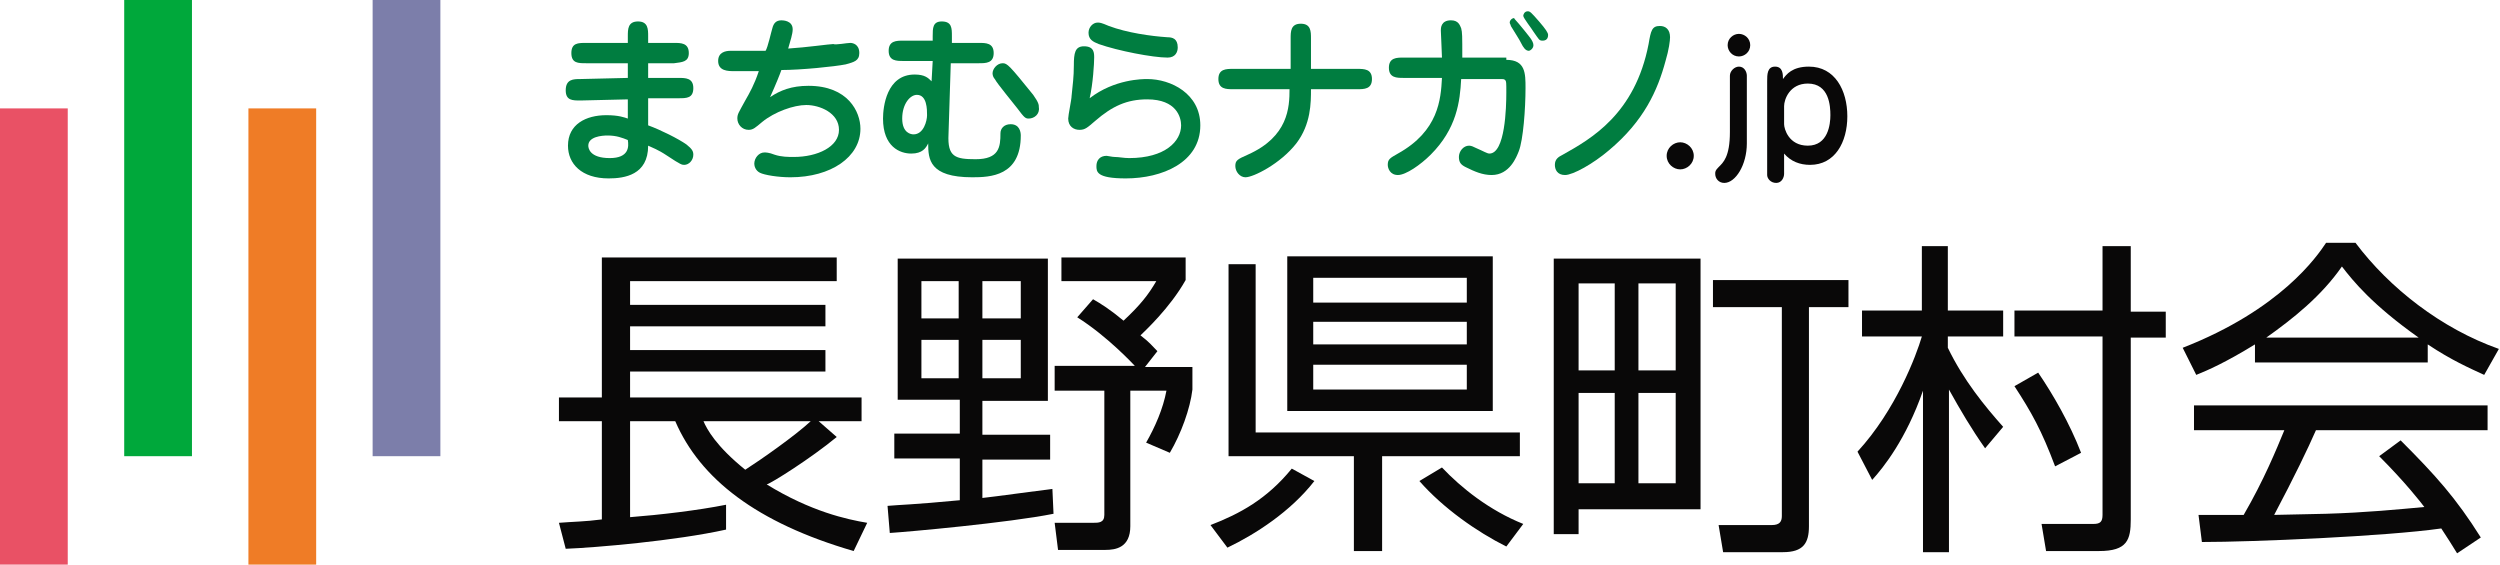 <?xml version="1.0" encoding="utf-8"?>
<!-- Generator: Adobe Illustrator 22.1.0, SVG Export Plug-In . SVG Version: 6.00 Build 0)  -->
<svg version="1.1" id="レイヤー_1" xmlns="http://www.w3.org/2000/svg" xmlns:xlink="http://www.w3.org/1999/xlink" x="0px"
	 y="0px" width="221.4px" height="50px" viewBox="0 0 221.4 50" style="enable-background:new 0 0 221.4 50;" xml:space="preserve">
<style type="text/css">
	.st0{fill:#E95165;}
	.st1{fill:#00A83B;}
	.st2{fill:#EF7C26;}
	.st3{fill:#7C7EAA;}
	.st4{fill:#007D40;}
	.st5{fill:#090808;}
</style>
<g>
	<g>
		<rect y="9.6" class="st0" width="6" height="40.4"/>
		<rect x="11" class="st1" width="6" height="40.4"/>
		<rect x="22" y="9.6" class="st2" width="6" height="40.4"/>
		<rect x="33" class="st3" width="6" height="40.4"/>
	</g>
	<path class="st4" d="M55.6,3.2c0-0.6,0-1.3,0.9-1.3c0.9,0,0.9,0.7,0.9,1.3v0.6l2.3,0c0.6,0,1.3,0,1.3,0.9c0,0.8-0.6,0.8-1.3,0.9
		l-2.3,0v1.3l2.7,0c0.6,0,1.3,0,1.3,0.9c0,0.9-0.6,0.9-1.3,0.9l-2.7,0v2.4c1.1,0.4,2.7,1.2,3.4,1.7c0.5,0.4,0.6,0.6,0.6,0.9
		c0,0.5-0.4,0.9-0.8,0.9c-0.2,0-0.3,0-1.5-0.8c-0.9-0.6-1.3-0.7-1.7-0.9c0,2.6-2.1,2.9-3.5,2.9c-2.4,0-3.6-1.3-3.6-2.9
		c0-1.9,1.6-2.7,3.4-2.7c1.1,0,1.6,0.2,1.9,0.3V8.8l-4.2,0.1c-0.7,0-1.3,0-1.3-0.9C50.1,7,50.8,7,51.4,7l4.2-0.1V5.6l-3.7,0
		c-0.7,0-1.3,0-1.3-0.9c0-0.9,0.6-0.9,1.3-0.9l3.7,0V3.2z M53.8,12c-0.5,0-1.7,0.1-1.7,0.9c0,0.2,0.1,1.1,1.9,1.1
		c1.7,0,1.7-1,1.6-1.6C55.1,12.2,54.6,12,53.8,12z"/>
	<path class="st4" d="M68.4,2.5c0.1-0.4,0.3-0.7,0.8-0.7c0.1,0,1,0,1,0.8c0,0.4-0.2,1-0.4,1.7c1.6-0.1,3.7-0.4,4-0.4
		C74,4,75,3.8,75.3,3.8c0.2,0,0.8,0.1,0.8,0.9c0,0.7-0.5,0.8-1.2,1c-1,0.2-4,0.5-5.7,0.5c-0.1,0.3-0.5,1.3-1,2.4
		c0.9-0.6,1.9-1,3.4-1c3.5,0,4.6,2.3,4.6,3.8c0,2.5-2.6,4.3-6.2,4.3c-1.1,0-2.3-0.2-2.7-0.4c-0.4-0.2-0.5-0.6-0.5-0.8
		c0-0.5,0.4-1,0.9-1c0.1,0,0.4,0,0.9,0.2c0.6,0.2,1.2,0.2,1.7,0.2c2.1,0,4-0.9,4-2.4c0-1.5-1.7-2.2-2.9-2.2c-1.1,0-2.8,0.6-3.9,1.5
		c-0.6,0.5-0.8,0.7-1.2,0.7c-0.6,0-1-0.5-1-1c0-0.4,0.1-0.5,0.7-1.6c0.4-0.7,0.8-1.4,1.2-2.6c-0.3,0-1.9,0-2.2,0
		c-0.5,0-1.4,0-1.4-0.9c0-0.8,0.7-0.9,1.1-0.9c0.5,0,2.6,0,3.1,0C68,4.2,68.3,2.8,68.4,2.5z"/>
	<path class="st4" d="M82.6,3.2c0-0.7,0-1.3,0.8-1.3c0.9,0,0.9,0.6,0.9,1.3l0,0.6h2.4c0.6,0,1.3,0,1.3,0.9s-0.7,0.9-1.3,0.9h-2.5
		L84,11.9c-0.1,2,0.6,2.2,2.4,2.2c2.1,0,2.2-1.1,2.2-2.3c0-0.4,0.3-0.8,0.9-0.8c0.8,0,0.9,0.7,0.9,1c0,3.6-2.7,3.7-4.3,3.7
		c-3.8,0-3.9-1.6-3.9-3c-0.2,0.4-0.5,0.9-1.5,0.9c-1,0-2.5-0.6-2.5-3.1c0-1,0.3-3.9,2.8-3.9c0.9,0,1.2,0.3,1.5,0.6l0.1-1.8H80
		c-0.6,0-1.3,0-1.3-0.9s0.7-0.9,1.3-0.9h2.6L82.6,3.2z M81.2,8.4c-0.6,0-1.3,0.8-1.3,2.1c0,1.3,0.8,1.4,1,1.4c0.9,0,1.2-1.2,1.2-1.7
		C82.1,9.7,82.1,8.4,81.2,8.4z M91.1,10.5c-0.3,0-0.4-0.1-1-0.9c-0.3-0.4-1.8-2.2-2-2.6c-0.1-0.1-0.2-0.3-0.2-0.5
		c0-0.4,0.4-0.9,0.9-0.9c0.4,0,0.6,0.2,2.7,2.8C92,9.1,92,9.3,92,9.5C92.1,10.1,91.6,10.5,91.1,10.5z"/>
	<path class="st4" d="M101.6,7c2.1,0,4.7,1.3,4.7,4.1c0,3.3-3.4,4.7-6.6,4.7c-2.6,0-2.6-0.6-2.6-1.1c0-0.5,0.3-0.9,0.9-0.9
		c0.1,0,0.5,0.1,0.7,0.1c0.4,0,0.8,0.1,1.3,0.1c3.2,0,4.6-1.5,4.6-2.9c0-0.7-0.4-2.3-3-2.3c-1.8,0-3.1,0.6-4.6,1.9
		c-0.7,0.6-0.9,0.8-1.4,0.8c-0.5,0-1-0.3-1-1c0-0.3,0.3-1.7,0.3-2c0.1-1,0.2-1.7,0.2-2.7c0-1.1,0.1-1.7,0.9-1.7c0.9,0,0.9,0.6,0.9,1
		c0,0.5-0.1,2.3-0.4,3.6C98.7,7,101.2,7,101.6,7z M103.4,5.1c-1.3,0-4.4-0.6-6.1-1.2c-0.5-0.2-0.9-0.4-0.9-1c0-0.5,0.4-0.9,0.8-0.9
		c0.2,0,0.3,0,1,0.3c1.6,0.6,3.7,0.9,5.2,1c0.4,0,0.9,0.1,0.9,0.9C104.3,4.6,104.1,5.1,103.4,5.1z"/>
	<path class="st4" d="M109.2,7.9c-0.6,0-1.3,0-1.3-0.9c0-0.9,0.7-0.9,1.3-0.9h5.1V3.4c0-0.6,0-1.3,0.9-1.3c0.9,0,0.9,0.7,0.9,1.3
		v2.7h4.1c0.6,0,1.3,0,1.3,0.9c0,0.9-0.7,0.9-1.3,0.9h-4.1c0,1.2,0,3.1-1.3,4.8c-1.4,1.8-3.8,3-4.5,3c-0.5,0-0.9-0.5-0.9-1
		c0-0.5,0.2-0.6,1.1-1c3.6-1.6,3.7-4.2,3.7-5.8H109.2z"/>
	<path class="st4" d="M133.4,5.3c1.7,0,1.7,1.2,1.7,2.5c0,1.8-0.2,4.6-0.6,5.6c-0.2,0.5-0.8,2.1-2.4,2.1c-0.8,0-1.5-0.3-2.3-0.7
		c-0.4-0.2-0.6-0.4-0.6-0.9c0-0.5,0.4-1,0.9-1c0.2,0,0.4,0.1,0.6,0.2c0.7,0.3,1,0.5,1.2,0.5c1.4,0,1.5-4.1,1.5-5.4
		c0-0.9,0-1-0.1-1.1c-0.1-0.1-0.1-0.1-0.6-0.1h-3.3c-0.1,2-0.4,4.4-2.7,6.7c-0.9,0.9-2.2,1.8-2.9,1.8c-0.7,0-0.9-0.6-0.9-0.9
		c0-0.5,0.2-0.6,0.9-1c3.6-2,3.8-4.8,3.9-6.7h-3.4c-0.6,0-1.3,0-1.3-0.9s0.7-0.9,1.3-0.9h3.4c0-0.4-0.1-2.1-0.1-2.4
		c0-0.2,0-0.9,0.9-0.9c0.7,0,0.8,0.5,0.9,0.7c0.1,0.4,0.1,0.6,0.1,2.6H133.4z M135,2.7c0.3,0.4,0.8,0.9,0.8,1.3
		c0,0.3-0.3,0.5-0.4,0.5c-0.3,0-0.5-0.3-0.7-0.7c-0.2-0.4-0.3-0.5-0.9-1.5c0-0.1-0.1-0.2-0.1-0.3c0-0.2,0.2-0.4,0.4-0.4
		C134.1,1.7,134.2,1.7,135,2.7z M136.3,1.9c0.6,0.7,0.8,1,0.8,1.2c0,0.5-0.4,0.5-0.5,0.5c-0.3,0-0.3-0.1-0.8-0.8
		c-0.1-0.2-0.9-1.2-0.9-1.4c0-0.1,0.1-0.4,0.4-0.4C135.5,1,135.6,1.1,136.3,1.9z"/>
	<path class="st4" d="M142.5,13.3c-1.4,1.2-3.2,2.2-3.9,2.2c-0.7,0-0.9-0.5-0.9-0.9c0-0.5,0.3-0.7,0.7-0.9c2.5-1.4,6.4-3.6,7.6-9.8
		c0.2-1.2,0.3-1.6,1-1.6c0.5,0,0.9,0.3,0.9,1c0,0.3-0.1,1.1-0.4,2.1C146.8,8,145.6,10.7,142.5,13.3z"/>
	<path class="st5" d="M150,13.8c0,0.7-0.6,1.2-1.2,1.2s-1.2-0.5-1.2-1.2c0-0.7,0.6-1.2,1.2-1.2S150,13.1,150,13.8z"/>
	<path class="st5" d="M153.2,6.7c0-0.4,0.4-0.8,0.8-0.8c0.5,0,0.7,0.5,0.7,0.8v6c0,1.9-1,3.5-2,3.5c-0.5,0-0.8-0.4-0.8-0.8
		c0-0.2,0-0.3,0.3-0.6c0.4-0.4,1-0.9,1-3.1V6.7z M155,4c0,0.6-0.5,1-1,1c-0.6,0-1-0.5-1-1c0-0.6,0.5-1,1-1S155,3.4,155,4z"/>
	<path class="st5" d="M156.5,7.2c0-0.6,0-1.3,0.7-1.3c0.7,0,0.7,0.7,0.7,1.1c0.3-0.4,0.8-1.1,2.3-1.1c2.3,0,3.4,2.1,3.4,4.4
		c0,2.3-1.1,4.3-3.3,4.3c-0.9,0-1.7-0.3-2.3-1v1.8c0,0.3-0.2,0.8-0.7,0.8c-0.5,0-0.8-0.4-0.8-0.7V7.2z M158,11
		c0,0.4,0.4,1.9,2.1,1.9c1.8,0,2-1.9,2-2.7c0-0.8-0.1-2.8-2-2.8c-1.6,0-2.1,1.4-2.1,2V11z"/>
	<g>
		<path class="st5" d="M74.1,38.7c-2.3,1.9-5.8,4.1-6.2,4.2c3.9,2.4,7.1,3.1,8.9,3.4l-1.2,2.5C67,46.3,62,42.4,59.8,37.3h-4v8.5
			c2.6-0.2,6-0.6,8.5-1.1v2.2c-4.5,1-11.6,1.6-14.2,1.7l-0.6-2.3c1.2-0.1,2.3-0.1,3.8-0.3v-8.7h-3.8v-2.1h3.8V22.8h20.8v2.1H55.8V27
			h17.3v1.9H55.8V31h17.3v1.9H55.8v2.3h20.5v2.1h-3.8L74.1,38.7z M62.3,37.3c0.3,0.7,1.1,2.2,3.7,4.3c1.4-0.9,4.4-3,5.8-4.3H62.3z"
			/>
		<path class="st5" d="M93.3,45.5c-4,0.8-12.9,1.6-14.5,1.7l-0.2-2.4c1.1-0.1,2.2-0.1,6.4-0.5v-3.7h-5.8v-2.2h5.8v-3h-5.5V22.9h13.3
			v12.6H87v3h6v2.2h-6v3.4c1-0.1,5.3-0.7,6.2-0.8L93.3,45.5z M84.9,24.9h-3.3v3.3h3.3V24.9z M84.9,30.1h-3.3v3.4h3.3V30.1z
			 M90.5,24.9H87v3.3h3.4V24.9z M90.5,30.1H87v3.4h3.4V30.1z M101.4,32.5h4.2v2c-0.2,1.7-1,3.9-2,5.6l-2.1-0.9
			c0.8-1.4,1.5-3,1.8-4.6h-3.2v12c0,1.9-1.3,2.1-2.2,2.1h-4.2l-0.3-2.4l3.4,0c0.5,0,1,0,1-0.7v-11h-4.4v-2.2h7.1
			c-0.1-0.1-2.4-2.6-5.1-4.3l1.4-1.6c0.7,0.4,1.5,0.9,2.7,1.9c1.5-1.4,2.2-2.3,2.9-3.5H94v-2.1h11v2c-1.4,2.5-3.7,4.6-4,4.9
			c0.8,0.6,1.1,1,1.5,1.4L101.4,32.5z"/>
		<path class="st5" d="M107.2,46.5c2.6-1,5-2.3,7.2-5l2,1.1c-2.1,2.7-5.2,4.7-7.7,5.9L107.2,46.5z M122.4,48.8h-2.5v-8.4h-11.1v-17
			h2.4v14.9h23.4v2.1h-12.2V48.8z M132.2,22.7v13.7H114V22.7H132.2z M129.9,24.6h-13.6v2.2h13.6V24.6z M129.9,28.5h-13.6v2h13.6
			V28.5z M129.9,32.3h-13.6v2.2h13.6V32.3z M127.7,41.4c1.7,1.8,4.2,3.8,7.2,5l-1.5,2c-2.6-1.3-5.6-3.4-7.7-5.8L127.7,41.4z"/>
		<path class="st5" d="M150.6,22.9v22.2h-10.8v2.2h-2.2V22.9H150.6z M143,25.1h-3.2v7.7h3.2V25.1z M143,34.8h-3.2v8h3.2V34.8z
			 M148.4,25.1h-3.3v7.7h3.3V25.1z M148.4,34.8h-3.3v8h3.3V34.8z M160.2,46.6c0,1.5-0.5,2.3-2.3,2.3h-5.3l-0.4-2.4l4.7,0
			c0.7,0,0.9-0.3,0.9-0.8V27.2h-6.1v-2.4h12v2.4h-3.5V46.6z"/>
		<path class="st5" d="M175.8,39.7c-1.2-1.7-2.2-3.4-3.2-5.2v14.4h-2.3V34.6c-1.5,4.3-3.5,6.8-4.5,7.9l-1.3-2.5
			c3.4-3.7,5.2-8.5,5.7-10.2h-5.3v-2.3h5.3v-5.7h2.3v5.7h4.9v2.3h-4.9v1c1.4,2.9,3.3,5.2,4.9,7L175.8,39.7z M182,41.3
			c-1.2-3.2-2.1-4.8-3.6-7.1l2.1-1.2c1.3,1.9,2.8,4.5,3.8,7.1L182,41.3z M188.7,21.9v5.7h3.1v2.3h-3.1V46c0,1.8-0.3,2.8-2.8,2.8
			h-4.7l-0.4-2.4l4.6,0c0.6,0,0.8-0.2,0.8-0.8V29.8h-7.8v-2.3h7.8v-5.7H188.7z"/>
		<path class="st5" d="M215.1,32.1h-15.4v-1.6c-2.6,1.6-4.2,2.3-5.2,2.7l-1.2-2.4c8.7-3.4,11.9-8.1,12.7-9.3h2.6
			c3,4,7.6,7.6,12.7,9.4l-1.3,2.3c-1.3-0.6-2.9-1.3-5-2.7V32.1z M212.6,39c3.1,3.1,4.9,5.1,7.1,8.6l-2.1,1.4
			c-0.5-0.8-0.8-1.3-1.4-2.2c-4.9,0.7-16.7,1.2-21.2,1.2l-0.3-2.4h4c1.8-3.1,2.9-5.8,3.6-7.5h-8v-2.2h26v2.2h-15.2
			c-0.7,1.6-1.9,4.1-3.7,7.5c0.7,0,4-0.1,4.6-0.1c3.5-0.1,6.5-0.4,8.7-0.6c-0.3-0.4-1.7-2.2-4-4.5L212.6,39z M214.2,29.9
			c-4.1-2.9-5.8-5-6.8-6.3c-1.8,2.6-4.3,4.6-6.7,6.3H214.2z"/>
	</g>
</g>
</svg>
